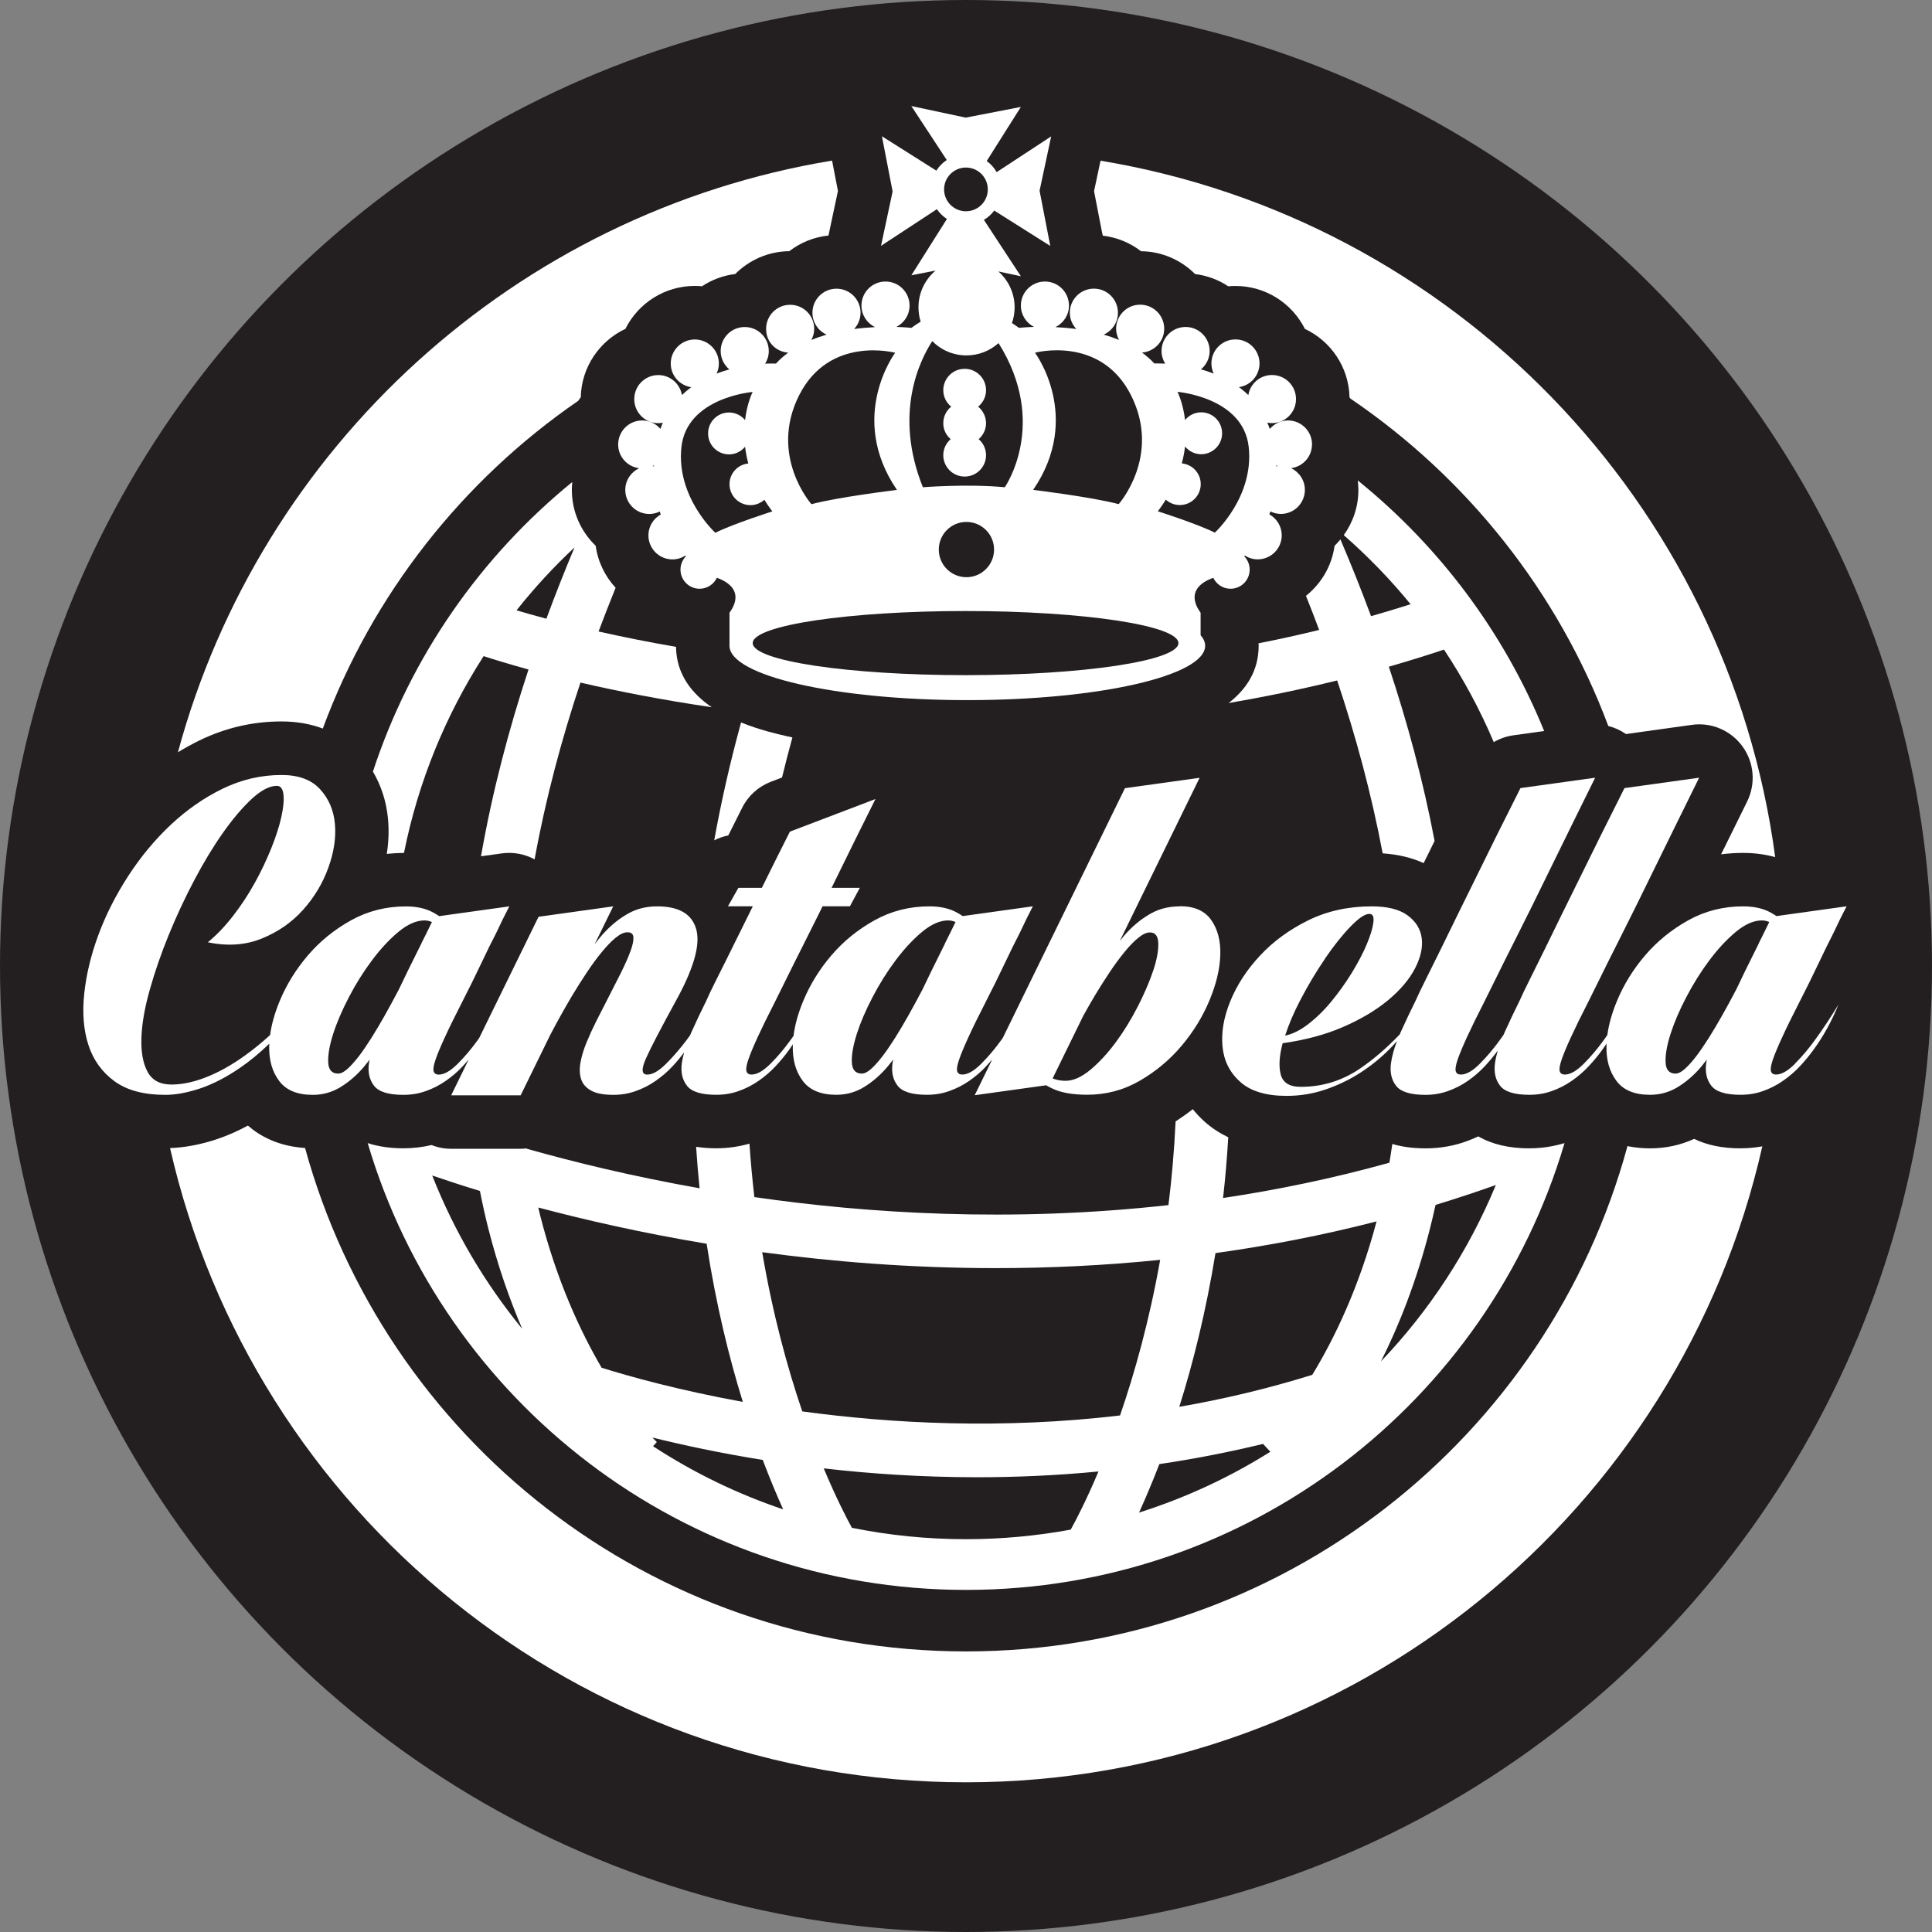 <svg viewBox="0 0 361.5 361.5" xmlns="http://www.w3.org/2000/svg" data-name="Layer 1" id="Layer_1">
  <rect x="0" y="0" width="361.5" height="361.5" fill="#808080" stroke="none"/>
  <defs>
    <style>
      .cls-1 {
        fill: #231f20;
      }

      .cls-2 {
        fill: #fff;
      }
    </style>
  </defs>
  <circle r="180.75" cy="180.75" cx="180.75" class="cls-1"></circle>
  <path d="M325.71,214.87c-3.39,0-6.3-.59-8.71-1.77-2.58,1.18-5.35,1.77-8.27,1.77-1.54,0-2.94-.16-4.21-.42-14.8,54.48-64.6,94.55-123.77,94.55s-108.75-39.9-123.67-94.2c-5.04-.32-8.49-2.25-10.69-4.19-1.96,1.06-3.91,1.91-5.82,2.55-3.07,1.02-6,1.56-8.75,1.66,15.48,67.96,76.28,118.67,148.93,118.67s133.63-50.88,149-118.99c-1.32.23-2.67.36-4.04.36Z" class="cls-2"></path>
  <g>
    <path d="M108.67,74.34c.12-5.66,3.51-10.53,8.35-12.81,2.38-4.76,7.3-8.03,12.98-8.03.46,0,.91.02,1.36.06,1.82-1.21,3.93-2.01,6.21-2.29,2.59-2.6,6.17-4.23,10.11-4.27,2.08-1.6,4.6-2.65,7.34-2.93.01-.05.02-.11.03-.16l1.74-8.18-1.1-5.68c-59.22,9.77-106.95,53.61-122.4,110.71,1.29-.79,2.61-1.52,3.97-2.19,4.87-2.38,10.05-3.58,15.4-3.58,3.06,0,5.61.53,7.74,1.33,9.25-25.06,26.13-46.43,47.79-61.32.15-.23.31-.45.47-.67Z" class="cls-2"></path>
    <path d="M205.92,30.07l-1.21,5.7,1.49,7.69c.06.21.1.43.15.64,2.67.31,5.12,1.34,7.15,2.91,3.95.04,7.52,1.67,10.12,4.27,2.27.28,4.38,1.08,6.2,2.29.45-.04.9-.06,1.36-.06,5.67,0,10.6,3.27,12.98,8.03,4.84,2.27,8.23,7.15,8.35,12.81.06.08.11.16.17.23,21.83,14.82,38.86,36.17,48.25,61.26,1.18.3,2.31.81,3.31,1.51l12.33-1.72c3.66-.52,7.32,1.05,9.49,4.06,2.17,3.01,2.49,6.96.85,10.29-1.67,3.38-3.3,6.67-4.87,9.87,1.35-.17,2.73-.26,4.13-.26,2.13,0,4.13.27,5.99.79-8.86-66.46-60.44-119.4-126.23-130.31Z" class="cls-2"></path>
  </g>
  <g>
    <path d="M220.75,169.59c-2,0-3.8.44-5.4,1.33-1.59.89-3.05,2.04-4.38,3.45-.5.53-.98,1.1-1.44,1.69l14.93-30.52-13.97,1.94-22.87,46.75c-.07.1-.14.2-.21.29-1.18,1.65-2.45,3.16-3.8,4.51-1.36,1.36-2.54,2.03-3.54,2.03-.53,0-.85-.21-.97-.62-.12-.41,0-1.13.36-2.17.35-1.03.93-2.42,1.72-4.15.79-1.74,1.87-3.94,3.23-6.59,1.36-2.65,2.55-5.07,3.58-7.25,1.03-2.18,1.96-4.07,2.79-5.66.88-1.89,1.71-3.57,2.48-5.04l-13.12,1.83c-.32-.22-.67-.43-1.03-.63-1.41-.8-3.15-1.19-5.22-1.19-3.71,0-7.13.87-10.26,2.61s-5.81,3.92-8.05,6.54c-2.24,2.62-3.99,5.45-5.26,8.49-.97,2.32-1.58,4.52-1.84,6.59-.17.23-.33.48-.5.7-1.18,1.65-2.45,3.16-3.8,4.51-1.36,1.36-2.54,2.03-3.54,2.03-.53,0-.85-.21-.97-.62-.12-.41,0-1.13.35-2.17.35-1.03.93-2.42,1.72-4.15.8-1.74,1.87-3.94,3.23-6.59.65-1.3,1.41-2.84,2.3-4.64.88-1.8,1.84-3.71,2.87-5.75,1.03-2.04,2.08-4.13,3.14-6.28.21-.43.42-.86.63-1.28h5.12l1.85-3.45h-5.28c.26-.53.52-1.07.78-1.59,2.36-4.83,4.83-9.84,7.43-15.03l-16.01,6.1c-1.84,3.64-3.59,7.15-5.25,10.52h-4.39l-1.95,3.45h4.65c-.72,1.45-1.45,2.91-2.17,4.38-.88,1.8-1.74,3.52-2.56,5.17-.83,1.65-1.59,3.18-2.3,4.6-.71,1.41-1.27,2.59-1.68,3.54-.94,1.89-1.89,3.88-2.83,5.97-.07.16-.13.31-.19.47-.2.27-.4.55-.6.82-1.24,1.65-2.54,3.16-3.89,4.51-1.36,1.36-2.54,2.03-3.54,2.03-1.06,0-1.13-1.02-.22-3.05.91-2.03,2.73-5.53,5.44-10.48,3.42-6.13,4.75-10.66,3.98-13.57-.77-2.92-3.21-4.38-7.34-4.38-2.01,0-3.8.44-5.39,1.33-1.59.89-3.05,2.04-4.38,3.45-.68.72-1.32,1.5-1.93,2.32l3.48-7.1-13.97,1.95-11.11,22.69c-.07.1-.14.2-.21.3-1.18,1.65-2.45,3.16-3.8,4.51-1.36,1.36-2.54,2.03-3.54,2.03-.53,0-.85-.21-.97-.62-.12-.41,0-1.13.35-2.17.35-1.03.93-2.42,1.73-4.15.79-1.74,1.87-3.94,3.23-6.59,1.36-2.65,2.55-5.07,3.58-7.25,1.03-2.18,1.96-4.07,2.79-5.66.88-1.89,1.71-3.57,2.48-5.04l-13.12,1.83c-.32-.22-.67-.43-1.03-.63-1.41-.8-3.15-1.19-5.22-1.19-3.71,0-7.13.87-10.26,2.61-3.13,1.74-5.81,3.92-8.05,6.54-2.24,2.62-3.99,5.45-5.26,8.49-.94,2.26-1.55,4.4-1.82,6.43-1.59,1.44-3.18,2.74-4.76,3.87-2.47,1.77-4.88,3.11-7.21,4.02-2.33.92-4.5,1.37-6.5,1.37-2.12,0-3.61-.8-4.46-2.39-.86-1.59-1.24-3.7-1.15-6.32.09-2.62.6-5.61,1.55-8.97.94-3.36,2.12-6.78,3.54-10.26,1.42-3.48,3.01-6.9,4.78-10.26,1.77-3.36,3.58-6.35,5.44-8.98,1.86-2.62,3.66-4.73,5.39-6.32,1.74-1.59,3.29-2.39,4.64-2.39.71,0,1.12.55,1.24,1.64.12,1.09-.02,2.49-.4,4.2-.38,1.71-1,3.64-1.86,5.79-.86,2.15-1.89,4.32-3.09,6.5-1.21,2.18-2.56,4.25-4.07,6.19-1.5,1.94-3.08,3.6-4.73,4.95,3.71.77,7.09.53,10.12-.71,3.04-1.24,5.6-3.02,7.69-5.35,2.09-2.33,3.67-4.95,4.73-7.87,1.06-2.92,1.47-5.66,1.24-8.22-.23-2.56-1.16-4.73-2.79-6.5-1.62-1.77-4.02-2.65-7.2-2.65-3.83,0-7.5.86-11.01,2.56-3.51,1.71-6.75,3.97-9.73,6.77-2.98,2.8-5.63,6-7.96,9.59-2.33,3.6-4.19,7.27-5.57,11.01-1.39,3.74-2.27,7.42-2.65,11.01-.38,3.6-.12,6.79.79,9.59.91,2.8,2.53,5.05,4.86,6.76,2.33,1.71,5.5,2.56,9.51,2.56,1.95,0,4.11-.4,6.5-1.19,2.39-.8,4.88-2.08,7.47-3.85,1.83-1.25,3.66-2.76,5.5-4.53,0,.14-.02.28-.02.42-.06,2.62.56,4.81,1.86,6.54,1.3,1.74,3.39,2.61,6.28,2.61,1.89,0,3.62-.48,5.22-1.46,1.59-.97,3.05-2.24,4.38-3.8.36-.43.71-.87,1.05-1.32-.04.22-.09.44-.12.66-.24,1.71.09,3.12.97,4.24.88,1.12,2.71,1.68,5.48,1.68,1.47,0,2.87-.23,4.2-.71,1.33-.47,2.56-1.1,3.71-1.9,1.15-.8,2.2-1.69,3.14-2.7.41-.43.79-.87,1.16-1.31l-3.28,6.71h13l5.59-11.41c1.37-2.6,2.72-5.02,4.05-7.25.88-1.47,1.8-2.92,2.74-4.33.94-1.42,1.87-2.68,2.79-3.8.91-1.12,1.78-2.02,2.61-2.7.83-.68,1.56-1.02,2.21-1.02.71,0,1.08.32,1.11.97.03.65-.16,1.53-.58,2.65-.41,1.12-1.02,2.48-1.81,4.07-.8,1.59-1.67,3.3-2.61,5.13-.65,1.24-1.31,2.54-1.99,3.89-.68,1.36-1.28,2.68-1.81,3.98-.53,1.3-.9,2.54-1.11,3.71-.21,1.18-.16,2.21.13,3.1.29.88.91,1.59,1.86,2.12.94.53,2.33.8,4.16.8,1.47,0,2.87-.23,4.2-.71,1.33-.47,2.57-1.1,3.71-1.9,1.15-.8,2.2-1.69,3.14-2.7.8-.85,1.52-1.73,2.2-2.62-.19.69-.34,1.36-.43,2-.23,1.71.09,3.12.97,4.24.88,1.12,2.71,1.68,5.48,1.68,1.47,0,2.87-.23,4.2-.71,1.33-.47,2.56-1.1,3.71-1.9,1.15-.8,2.2-1.69,3.14-2.7.94-1,1.8-2.03,2.56-3.09.25-.34.48-.7.72-1.05,0,.1-.01.2-.02.3-.06,2.62.56,4.81,1.86,6.54,1.3,1.74,3.39,2.61,6.28,2.61,1.88,0,3.62-.48,5.21-1.46,1.59-.97,3.05-2.24,4.38-3.8.36-.43.71-.87,1.05-1.32-.04.22-.09.44-.12.66-.24,1.71.09,3.12.97,4.24.88,1.12,2.71,1.68,5.48,1.68,1.47,0,2.87-.23,4.2-.71,1.33-.47,2.56-1.1,3.71-1.9,1.15-.8,2.2-1.69,3.14-2.7.4-.43.78-.87,1.16-1.31l-3.28,6.7,13.36-1.86c.37.22.77.42,1.19.62,1.62.77,3.79,1.15,6.5,1.15,3.54,0,6.81-.87,9.82-2.61,3.01-1.74,5.62-3.92,7.83-6.54,2.21-2.62,3.95-5.45,5.22-8.49,1.27-3.04,1.95-5.87,2.03-8.49.09-2.62-.47-4.81-1.68-6.54-1.21-1.74-3.17-2.61-5.88-2.61ZM78.83,176.57c-.77,1.53-1.61,3.23-2.52,5.08-.57,1.16-1.13,2.34-1.69,3.51-.95,1.81-1.88,3.52-2.78,5.11-.77,1.36-1.55,2.67-2.34,3.93-.8,1.27-1.56,2.39-2.3,3.36-.74.97-1.45,1.77-2.12,2.39-.68.62-1.28.93-1.81.93-1.18,0-1.8-.71-1.86-2.12-.06-1.42.25-3.18.93-5.31.68-2.12,1.67-4.42,2.96-6.9,1.29-2.48,2.74-4.78,4.33-6.9,1.59-2.12,3.24-3.89,4.95-5.31,1.71-1.41,3.33-2.12,4.87-2.12.47,0,.92.11,1.37.3-.63,1.29-1.28,2.63-1.99,4.03ZM176.81,176.57c-.77,1.53-1.61,3.23-2.52,5.08-.57,1.16-1.13,2.34-1.69,3.51-.95,1.81-1.88,3.52-2.78,5.11-.77,1.36-1.55,2.67-2.34,3.93-.8,1.27-1.56,2.39-2.3,3.36-.74.97-1.44,1.77-2.12,2.39-.68.62-1.28.93-1.81.93-1.18,0-1.8-.71-1.86-2.12-.06-1.42.25-3.18.93-5.31.68-2.12,1.66-4.42,2.96-6.9,1.29-2.48,2.74-4.78,4.33-6.9,1.59-2.12,3.24-3.89,4.95-5.31,1.71-1.41,3.33-2.12,4.86-2.12.47,0,.92.11,1.37.3-.63,1.29-1.28,2.63-1.99,4.03ZM215.76,181.66c-.68,2.04-1.64,4.26-2.87,6.68-1.24,2.42-2.61,4.64-4.11,6.68-1.5,2.03-3.08,3.74-4.73,5.13-1.65,1.38-3.21,2.08-4.69,2.08-.9,0-1.7-.15-2.4-.45l5.76-11.77c.71-1.28,1.42-2.51,2.12-3.69.88-1.47,1.8-2.92,2.74-4.33.94-1.42,1.87-2.68,2.78-3.8.91-1.12,1.78-2.02,2.61-2.7.83-.68,1.56-1.02,2.21-1.02,1,0,1.52.69,1.55,2.08.03,1.39-.29,3.09-.97,5.13Z" class="cls-2"></path>
    <path d="M335.88,199.03c-1.36,1.36-2.54,2.03-3.54,2.03-.53,0-.86-.21-.97-.62-.12-.41,0-1.13.35-2.17.35-1.03.93-2.42,1.73-4.15.79-1.74,1.87-3.94,3.23-6.59,1.36-2.65,2.55-5.07,3.58-7.25,1.03-2.18,1.96-4.07,2.78-5.66.88-1.89,1.71-3.57,2.48-5.04l-13.12,1.83c-.32-.22-.67-.43-1.03-.63-1.41-.8-3.15-1.19-5.22-1.19-3.71,0-7.13.87-10.26,2.61-3.12,1.74-5.81,3.92-8.05,6.54-2.24,2.62-4,5.45-5.26,8.49-.95,2.26-1.55,4.41-1.83,6.44-.2.29-.41.57-.6.85-1.18,1.65-2.45,3.16-3.8,4.51-1.36,1.36-2.54,2.03-3.54,2.03-.53,0-.85-.21-.97-.62-.12-.41,0-1.13.36-2.17.35-1.03.92-2.42,1.72-4.15.8-1.74,1.87-3.94,3.23-6.59.65-1.3,1.44-2.9,2.39-4.82.94-1.92,1.97-3.98,3.09-6.19,1.12-2.21,2.27-4.51,3.45-6.9,1.18-2.39,2.33-4.73,3.45-7.03,2.66-5.42,5.45-11.11,8.4-17.07l-13.97,1.94c-3.06,6.07-5.89,11.76-8.49,17.07-1.12,2.24-2.24,4.51-3.36,6.81-1.12,2.3-2.18,4.46-3.18,6.5-1,2.03-1.92,3.88-2.74,5.53-.83,1.65-1.45,2.95-1.86,3.89-.94,1.89-1.89,3.88-2.83,5.97-.06.14-.11.26-.17.4-.21.3-.42.6-.63.89-1.18,1.65-2.45,3.16-3.8,4.51-1.35,1.36-2.53,2.03-3.54,2.03-.53,0-.86-.21-.97-.62-.12-.41,0-1.13.35-2.17.35-1.03.93-2.42,1.72-4.15.8-1.74,1.87-3.94,3.23-6.59.65-1.3,1.44-2.9,2.39-4.82.94-1.92,1.97-3.98,3.09-6.19,1.12-2.21,2.27-4.51,3.45-6.9,1.18-2.39,2.33-4.73,3.45-7.03,2.65-5.42,5.45-11.11,8.4-17.07l-13.97,1.94c-3.07,6.07-5.9,11.76-8.49,17.07-1.12,2.24-2.24,4.51-3.36,6.81-1.12,2.3-2.18,4.46-3.18,6.5-1,2.03-1.91,3.88-2.74,5.53-.83,1.65-1.45,2.95-1.86,3.89-.94,1.89-1.89,3.88-2.83,5.97-.05.11-.09.22-.14.33-2.46,2.57-4.97,4.72-7.51,6.44-3.33,2.24-7,3.36-11.01,3.36-2.12,0-3.37-.79-3.76-2.39-.37-1.54-.24-3.46.38-5.77,4.22-.6,7.94-1.59,11.16-2.98,3.42-1.47,6.28-3.17,8.58-5.08,2.3-1.92,3.98-3.91,5.04-5.97,1.06-2.06,1.47-3.95,1.24-5.66-.24-1.71-1.12-3.12-2.65-4.24-1.53-1.12-3.77-1.68-6.72-1.68-4.36,0-8.31.87-11.85,2.61-3.54,1.74-6.54,3.93-9.02,6.59-2.48,2.65-4.33,5.5-5.57,8.53-1.24,3.04-1.72,5.88-1.46,8.53.26,2.65,1.37,4.85,3.32,6.59,1.94,1.74,4.83,2.61,8.66,2.61,2.47,0,4.86-.38,7.16-1.15,2.3-.77,4.47-1.8,6.5-3.09,2.04-1.3,3.89-2.79,5.57-4.47.5-.5.97-1.02,1.43-1.54-.57,1.49-.94,2.87-1.12,4.14-.23,1.71.09,3.12.97,4.24.88,1.12,2.71,1.68,5.48,1.68,1.47,0,2.87-.23,4.2-.71,1.33-.47,2.57-1.1,3.72-1.9,1.15-.8,2.19-1.69,3.14-2.7.9-.96,1.72-1.95,2.47-2.97-.24.82-.42,1.61-.52,2.35-.23,1.71.09,3.12.97,4.24.88,1.12,2.71,1.68,5.48,1.68,1.47,0,2.87-.23,4.2-.71,1.33-.47,2.56-1.1,3.71-1.9,1.15-.8,2.2-1.69,3.14-2.7.94-1,1.8-2.03,2.56-3.09.28-.38.55-.79.82-1.19,0,.15-.02.29-.02.44-.06,2.62.56,4.81,1.86,6.54,1.29,1.74,3.39,2.61,6.28,2.61,1.89,0,3.63-.48,5.22-1.46,1.59-.97,3.05-2.24,4.37-3.8.36-.43.71-.87,1.05-1.32-.04.22-.09.44-.12.66-.23,1.71.09,3.12.97,4.24.88,1.12,2.71,1.68,5.48,1.68,1.47,0,2.87-.23,4.2-.71,1.33-.47,2.56-1.1,3.71-1.9,1.15-.8,2.2-1.69,3.14-2.7.94-1,1.8-2.03,2.56-3.09,1.83-2.48,3.39-5.3,4.69-8.49-1.47,2.42-2.92,4.6-4.33,6.54-1.18,1.65-2.45,3.16-3.8,4.51ZM247.9,179.4c1.65-2.42,3.24-4.42,4.78-6.01,1.53-1.59,2.71-2.39,3.54-2.39.65,0,.9.54.75,1.63-.14,1.09-.56,2.45-1.24,4.07-.68,1.62-1.61,3.39-2.78,5.31-1.18,1.92-2.48,3.73-3.89,5.44-1.41,1.71-2.93,3.17-4.55,4.38-1.36,1.01-2.71,1.66-4.05,1.95.67-2.07,1.6-4.27,2.81-6.59,1.44-2.77,2.99-5.36,4.64-7.78ZM329.07,176.57c-.76,1.53-1.61,3.23-2.52,5.08-.57,1.16-1.12,2.33-1.68,3.5-.95,1.82-1.88,3.53-2.79,5.12-.77,1.36-1.55,2.67-2.34,3.93-.8,1.27-1.57,2.39-2.3,3.36-.74.97-1.44,1.77-2.12,2.39-.68.62-1.28.93-1.81.93-1.18,0-1.8-.71-1.86-2.12-.06-1.42.25-3.18.93-5.31.68-2.12,1.66-4.42,2.96-6.9,1.3-2.48,2.74-4.78,4.33-6.9,1.59-2.12,3.24-3.89,4.95-5.31,1.71-1.41,3.33-2.12,4.86-2.12.47,0,.93.11,1.37.3-.63,1.29-1.28,2.63-1.99,4.03Z" class="cls-2"></path>
  </g>
  <g>
    <path d="M245.5,83.17c0-2.49-2.02-4.5-4.5-4.5-1.37,0-2.58.63-3.41,1.59-.14-.41-.3-.8-.46-1.18.28.06.57.09.87.09,2.49,0,4.5-2.01,4.5-4.5s-2.01-4.5-4.5-4.5c-2.23,0-4.07,1.62-4.42,3.75-.56-.54-1.15-1.04-1.76-1.48,2.18-.32,3.85-2.17,3.85-4.43,0-2.49-2.01-4.5-4.5-4.5s-4.5,2.01-4.5,4.5c0,.68.16,1.31.43,1.89-.8-.31-1.6-.57-2.38-.79.98-.83,1.62-2.05,1.62-3.43,0-2.49-2.02-4.5-4.5-4.5s-4.5,2.01-4.5,4.5c0,.87.26,1.67.68,2.36-1.25-.06-2.03-.03-2.03-.03-.7-.76-1.48-1.43-2.3-2.04,2.32-.18,4.15-2.1,4.15-4.46,0-2.49-2.02-4.5-4.5-4.5s-4.5,2.01-4.5,4.5c0,.76.21,1.46.54,2.09-.94-.38-1.9-.71-2.86-.99,1.57-.7,2.66-2.27,2.66-4.1,0-2.49-2.01-4.5-4.5-4.5s-4.5,2.01-4.5,4.5c0,1.18.46,2.24,1.21,3.05-1.37-.18-2.68-.29-3.9-.35,1.49-.73,2.53-2.25,2.53-4.03,0-2.49-2.01-4.5-4.5-4.5s-4.5,2.01-4.5,4.5c0,1.75,1.01,3.25,2.46,3.99-1.74.05-2.81.18-2.81.18-.45-.33-.89-.62-1.32-.89.32-.92.5-1.91.5-2.94,0-2.68-1.18-5.08-3.04-6.73l4.21.9-6.92-10.55c.76-.45,1.42-1.04,1.94-1.74l10.48,6.62-2-10.33,2.17-10.17-10.2,6.69c-.46-.82-1.1-1.52-1.86-2.08l6.39-10.12-10.33,2-10.17-2.17,6.63,10.1c-.79.52-1.45,1.2-1.95,1.99l-10.18-6.43,2,10.33-2.17,10.17,10.46-6.86c.49.73,1.13,1.35,1.87,1.83l-6.65,10.54,4.53-.88c-1.96,1.65-3.2,4.12-3.2,6.88,0,.93.14,1.83.41,2.68-.56.33-1.14.72-1.74,1.16,0,0-1.07-.12-2.8-.18,1.46-.75,2.46-2.24,2.46-3.99,0-2.49-2.01-4.5-4.5-4.5s-4.5,2.01-4.5,4.5c0,1.77,1.04,3.29,2.53,4.03-1.21.06-2.53.17-3.9.35.74-.8,1.2-1.87,1.2-3.04,0-2.49-2.01-4.5-4.5-4.5s-4.5,2.01-4.5,4.5c0,1.83,1.09,3.39,2.65,4.1-.96.28-1.92.6-2.85.99.33-.62.53-1.33.53-2.08,0-2.49-2.01-4.5-4.5-4.5s-4.5,2.01-4.5,4.5,1.83,4.28,4.14,4.46c-.83.6-1.6,1.28-2.3,2.04,0,0-.77-.04-2.02.02.43-.69.68-1.49.68-2.36,0-2.49-2.01-4.5-4.5-4.5s-4.5,2.01-4.5,4.5c0,1.38.64,2.61,1.62,3.43-.78.22-1.58.47-2.38.78.27-.57.42-1.21.42-1.88,0-2.49-2.02-4.5-4.5-4.5s-4.5,2.01-4.5,4.5c0,2.26,1.67,4.11,3.84,4.43-.61.44-1.19.93-1.75,1.47-.36-2.12-2.2-3.74-4.42-3.74-2.49,0-4.5,2.01-4.5,4.5s2.01,4.5,4.5,4.5c.29,0,.58-.03.85-.09-.16.38-.32.76-.46,1.16-.82-.96-2.03-1.58-3.4-1.58-2.49,0-4.5,2.01-4.5,4.5,0,2.29,1.71,4.15,3.92,4.44-1.52.72-2.59,2.26-2.59,4.06,0,2.49,2.01,4.5,4.5,4.5.7,0,1.36-.17,1.95-.46.06.19.12.38.18.56-1.37.77-2.3,2.22-2.3,3.9,0,2.49,2.01,4.5,4.5,4.5.88,0,1.69-.26,2.38-.7.04.05.08.09.12.13-.62.64-1,1.52-1,2.48,0,1.98,1.6,3.58,3.58,3.58,1.43,0,2.65-.84,3.23-2.05,2.1.75,5.15,2.6,2.36,6.55v6.17c0,5.62,19.92,10.17,44.5,10.17s44.5-4.55,44.5-10.17c0-.68-.3-1.34-.85-1.98v-4.19c-2.8-3.96.27-5.8,2.37-6.55.58,1.21,1.8,2.05,3.23,2.05,1.98,0,3.58-1.6,3.58-3.58,0-.97-.39-1.84-1.01-2.49.04-.04.08-.09.12-.13.7.44,1.51.7,2.39.7,2.48,0,4.5-2.01,4.5-4.5,0-1.69-.94-3.14-2.31-3.91.06-.18.12-.37.18-.56.6.29,1.26.47,1.96.47,2.49,0,4.5-2.01,4.5-4.5,0-1.8-1.06-3.34-2.59-4.06,2.21-.29,3.92-2.15,3.92-4.44ZM193.65,66s12.33-3.33,18,8-2.33,20.33-2.33,20.33c-5-1.33-16-2.67-16-2.67,9.33-13.67.33-25.67.33-25.67ZM176.65,35.44c0-2.26,1.83-4.09,4.09-4.09s4.09,1.83,4.09,4.09-1.83,4.09-4.09,4.09-4.09-1.83-4.09-4.09ZM174.43,63.82c1.63,1.66,3.9,2.68,6.41,2.68,2.31,0,4.4-.88,6-2.3,9.46,15.08,1.17,26.97,1.17,26.97-7-.67-15.33,0-15.33,0-5.52-13.79-.58-23.75,1.76-27.35ZM186,102.83c0,2.85-2.31,5.17-5.17,5.17s-5.17-2.31-5.17-5.17,2.31-5.17,5.17-5.17,5.17,2.31,5.17,5.17ZM167.5,66s-9,12,.33,25.67c0,0-11,1.33-16,2.67,0,0-8-9-2.33-20.33,5.67-11.33,18-8,18-8ZM122.35,87.25c-.09-.02-.18-.02-.27-.03.1-.05.19-.1.28-.15,0,.06,0,.12,0,.18ZM133.83,99.67s-7.33-6.67-6.33-16,13.33-10.33,13.33-10.33c0,0-1.03,2-1.42,5.26-.72-.86-1.79-1.42-3-1.42-2.16,0-3.92,1.75-3.92,3.92s1.75,3.92,3.92,3.92c1.21,0,2.28-.56,3-1.43.12,1,.31,2.04.61,3.13-1.98.2-3.52,1.85-3.52,3.88,0,2.16,1.75,3.92,3.92,3.92,1,0,1.9-.39,2.6-1,.45.72.94,1.44,1.49,2.17,0,0-7.33,2.33-10.67,4ZM180.67,126.33c-22,0-39.83-2.69-39.83-6s17.83-6,39.83-6,39.83,2.69,39.83,6-17.83,6-39.83,6ZM227.32,99.67c-3.33-1.67-10.67-4-10.67-4,.55-.73,1.04-1.46,1.49-2.18.69.62,1.6,1.01,2.61,1.01,2.16,0,3.92-1.75,3.92-3.92,0-2.03-1.55-3.68-3.54-3.88.29-1.09.49-2.15.61-3.15.72.87,1.79,1.44,3.01,1.44,2.16,0,3.92-1.75,3.92-3.92s-1.75-3.92-3.92-3.92c-1.22,0-2.29.57-3.01,1.44-.39-3.27-1.42-5.27-1.42-5.27,0,0,12.33,1,13.33,10.33s-6.33,16-6.33,16ZM238.8,87.25c0-.06,0-.13,0-.19.1.05.19.11.29.16-.09.01-.19.01-.28.03Z" class="cls-2"></path>
    <path d="M176.5,85.17c0,2.21,1.79,4,4,4s4-1.79,4-4c0-1.2-.54-2.27-1.38-3,.84-.73,1.38-1.8,1.38-3s-.58-2.35-1.48-3.08c.9-.73,1.48-1.83,1.48-3.08,0-2.21-1.79-4-4-4s-4,1.79-4,4c0,1.25.58,2.35,1.48,3.08-.9.73-1.48,1.83-1.48,3.08s.54,2.27,1.38,3c-.84.73-1.38,1.8-1.38,3Z" class="cls-2"></path>
  </g>
  <path d="M286.19,214.87c-3.81,0-7.02-.75-9.58-2.24-.76.36-1.54.68-2.33.96-2.37.85-4.91,1.28-7.54,1.28-2.3,0-4.37-.27-6.22-.82-.17,1.17-.35,2.34-.55,3.51-10.53,2.93-20.95,5.08-31.12,6.6.41-3.6.74-7.4.97-11.36-1.62-.78-3.1-1.74-4.41-2.91-.82-.73-1.55-1.52-2.23-2.35-1.03.82-2.11,1.57-3.21,2.29-.27,5.58-.73,10.81-1.34,15.66-29.59,3.3-56.58,1.53-77.48-1.5-.37-3.18-.68-6.52-.92-10-1.99.57-4.07.87-6.21.87-1.33,0-2.58-.1-3.77-.28.18,2.66.39,5.26.65,7.76-12.54-2.22-23.49-4.89-32.32-7.39,0-.02,0-.05,0-.07-.38.04-.77.07-1.16.07h-13c-1.28,0-2.52-.24-3.67-.7-1.7.4-3.46.61-5.26.61-2.49,0-4.72-.33-6.69-.97,14.29,48.33,59,83.6,111.97,83.6s97.68-35.27,111.97-83.6c-2.09.63-4.28.97-6.53.97ZM80.89,219.96c2.55.87,5.52,1.85,8.91,2.88.47,2.39.99,4.77,1.6,7.15,1.79,7.03,3.99,13.23,6.31,18.65-7-8.56-12.71-18.21-16.83-28.67ZM101.09,227.51c-.13-.52-.24-1.05-.37-1.57,8.9,2.37,19.52,4.78,31.5,6.78,1.74,11.34,4.19,21.26,6.77,29.59-12.03-2.19-21.22-4.76-26.42-6.39-4.01-6.85-8.38-16.27-11.48-28.42ZM122.19,270.6l.71-.77s-.32-.31-.83-.85c5.73,1.42,12.7,2.91,20.65,4.19,1.34,3.55,2.64,6.64,3.82,9.25-8.67-2.92-16.84-6.91-24.36-11.82ZM200.35,286.21c-6.36,1.17-12.91,1.79-19.6,1.79-7.31,0-14.45-.73-21.35-2.13-1.06-1.93-3-5.7-5.27-11.12,8.42.97,18.12,1.66,28.73,1.66,7.18,0,14.79-.32,22.68-1.08-2.29,5.42-4.22,9.12-5.19,10.87ZM150.11,264.08c-2.75-8.08-5.51-18.08-7.49-29.78,12.77,1.73,27.55,2.98,43.68,2.98,9.81,0,20.12-.46,30.78-1.55-2.03,11.43-4.79,21.23-7.51,29.12-22.16,2.62-42.71,1.52-59.46-.76ZM213.13,283.02c1.16-2.55,2.45-5.58,3.8-9.07,6.34-.94,12.83-2.18,19.4-3.78l1.37,1.47c-7.6,4.78-15.85,8.62-24.57,11.38ZM245.54,257.25c-8.39,2.61-16.71,4.57-24.88,5.98,2.55-8.09,4.98-17.74,6.77-28.76,9.84-1.37,19.93-3.3,30.14-5.93-3.28,12.39-7.9,21.93-12.03,28.71ZM258.39,254.74c3.36-6.69,6.64-14.93,9.15-24.76.38-1.51.74-3.02,1.07-4.53,3.75-1.14,7.51-2.38,11.28-3.72-5.1,12.33-12.43,23.5-21.5,33.01Z" class="cls-2"></path>
  <g>
    <path d="M126.51,121.04c-5.39-.93-10.26-1.92-14.51-2.88,1.04-2.78,2.11-5.51,3.19-8.18-1.97-2.13-3.32-4.85-3.73-7.86-2.75-2.64-4.46-6.35-4.46-10.46,0-.5.03-.98.08-1.47-17.15,13.97-30.26,32.7-37.3,54.18,1.56,2.66,2.53,5.65,2.82,8.87.2,2.13.12,4.31-.23,6.53,1.06-.11,2.13-.17,3.22-.18,2.67-13.33,7.79-25.77,14.9-36.82,1.66.54,4.5,1.43,8.4,2.5-3.66,11.1-6.77,22.85-8.89,34.95l3.89-.54c2.16-.3,4.3.12,6.14,1.12,2.08-11.43,5.07-22.55,8.58-33.08,6.73,1.56,15.03,3.21,24.57,4.61-3.7-2.52-6.61-6.12-6.69-11.28ZM102.23,115.77c-2.21-.59-4.08-1.12-5.58-1.57,3.32-4.19,6.95-8.13,10.85-11.77-1.81,4.3-3.57,8.75-5.27,13.35Z" class="cls-2"></path>
    <path d="M147.31,137.77c-1.89-.43-5.21-1.19-8.65-2.59-2.08,7.58-3.74,14.94-5.02,22.05.83-.42,1.71-.73,2.63-.91.86-1.73,1.74-3.47,2.62-5.22,1.12-2.22,3.04-3.94,5.36-4.83l2.08-.79c.59-2.47,1.25-4.98,1.94-7.5-.32-.07-.64-.14-.96-.21Z" class="cls-2"></path>
    <path d="M254.05,89.89c.07.59.12,1.18.12,1.78,0,3.16-1.02,6.08-2.74,8.46,4.52,3.96,8.71,8.27,12.51,12.93-2.47.79-4.94,1.53-7.4,2.23-1.84-4.96-3.76-9.75-5.73-14.36-.35.42-.71.82-1.1,1.2-.51,3.78-2.5,7.08-5.35,9.36.84,2.1,1.67,4.22,2.47,6.38-3.81.93-7.59,1.76-11.34,2.5,0,.16.02.31.02.47,0,4.76-2.39,8.2-5.61,10.7,6.65-1.13,13.43-2.52,20.3-4.22,3.45,10.3,6.41,21.17,8.51,32.35,2.87.2,5.43.8,7.67,1.83.23-.47.47-.94.7-1.41.43-.89.89-1.82,1.35-2.74-2.14-11.28-5.11-22.23-8.56-32.6,3.42-.99,6.87-2.05,10.32-3.2,3.61,5.44,6.73,11.23,9.31,17.31,1.11-.64,2.34-1.09,3.64-1.27l5.79-.81c-7.51-18.45-19.61-34.55-34.87-46.88Z" class="cls-2"></path>
  </g>
</svg>